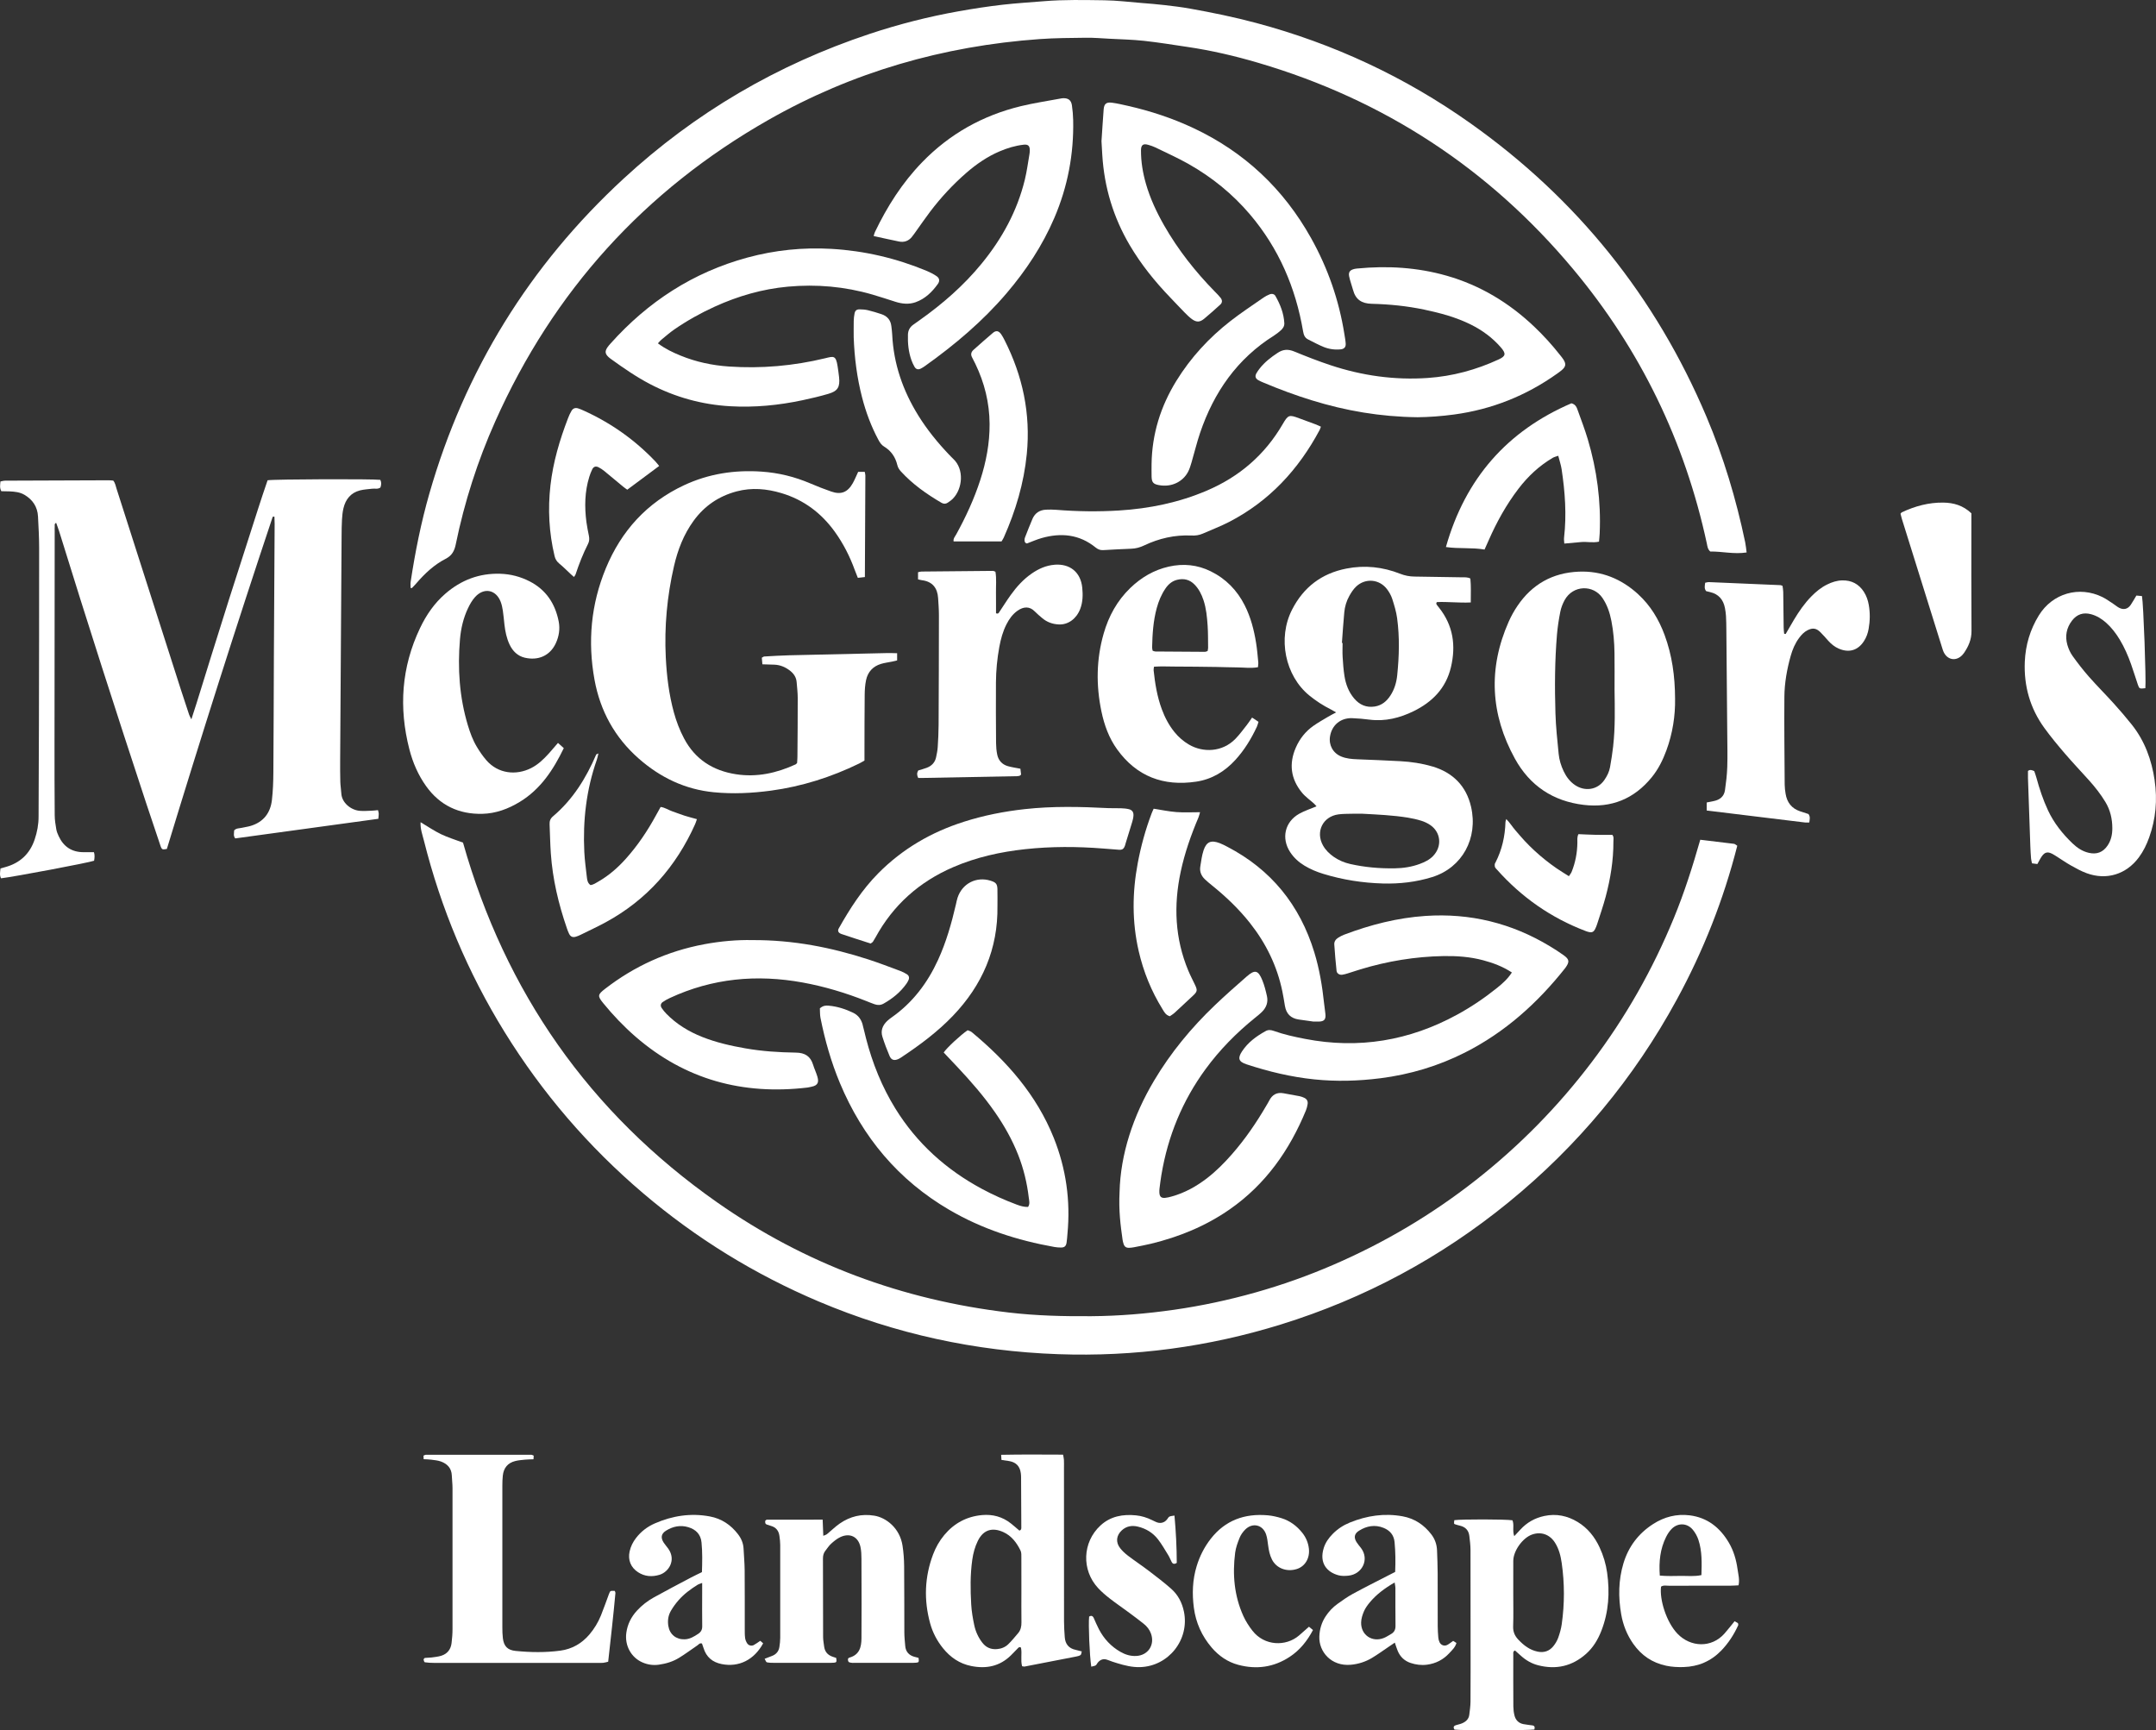 <?xml version="1.0" encoding="UTF-8"?> <svg xmlns="http://www.w3.org/2000/svg" id="Layer_2" viewBox="0 0 1300.88 1044"><rect x="0" y="0" width="1300.88" height="1044" fill="#333333" stroke="none"/><defs><style>.cls-1{fill:#fff;}</style></defs><g id="Layer_1-2"><g><path class="cls-1" d="M268.84,337.2c3.94-2.02,5.35-4.85,6.17-8.82,5.24-25.55,13.18-50.28,23.8-74.1,35.05-78.58,89.99-139.27,164.74-181.87,50.75-28.92,105.55-44.67,163.73-48.83,9.31-.66,18.67-.7,28.01-.81,4.66-.06,9.33,.34,13.99,.59,6.99,.37,14,.52,20.95,1.27,8.76,.95,17.47,2.39,26.19,3.67,14.51,2.13,28.77,5.47,42.82,9.61,75.89,22.33,139.32,63.83,190,124.51,40.5,48.5,67.33,103.81,80.65,165.62,.34,1.59,.45,3.33,2.07,4.73,7.06-.13,14.27,1.75,21.91,.56-.3-2.19-.45-4.17-.85-6.09-5.44-26-13.01-51.35-23.38-75.83-30.69-72.48-78.2-131.51-142.39-177.02-39.4-27.93-82.54-48.05-129.23-60.53-13.19-3.53-26.54-6.27-39.97-8.67-5.07-.91-10.2-1.53-15.32-2.12-4.63-.54-9.28-.91-13.93-1.28-7.47-.6-14.95-1.53-22.43-1.63-12.17-.16-24.34-.45-36.51,.56-8.29,.69-16.6,1.17-24.88,2.12-8.93,1.02-17.79,2.39-26.64,3.97-18.22,3.25-36.1,7.81-53.64,13.64-55.71,18.51-105.3,47.53-148.45,87.34-56.78,52.38-95.87,115.73-117.18,190.01-5.01,17.48-8.57,35.28-11.29,53.25-.19,1.22-.02,2.5-.02,3.72,.52,0,.74,.07,.82-.01,.92-.95,1.85-1.9,2.71-2.9,5.05-5.87,10.7-11.15,17.57-14.68Z"></path><path class="cls-1" d="M1025.9,506.67c-4.56,16-9.59,31.83-15.92,47.21-6.35,15.44-13.61,30.43-21.86,44.94-8.34,14.66-17.62,28.71-27.81,42.15-10.08,13.32-20.98,25.94-32.69,37.85-11.71,11.92-24.15,23.03-37.29,33.34-13.14,10.31-26.89,19.73-41.25,28.26-14.35,8.52-29.19,16.06-44.51,22.69-15.31,6.62-30.99,12.2-47.03,16.72-16.18,4.56-32.59,8.08-49.25,10.46-16.52,2.36-33.08,3.74-49.78,3.86-16.69,.12-33.33-.27-49.92-2.23-64.1-7.56-122.93-29.34-175.78-66.38-77.1-54.04-127.91-126.89-153.44-217.13-4.65-1.75-9.14-3.11-13.31-5.11-4.14-1.99-7.97-4.64-12.29-7.21-.23,4.1,1.13,7.55,1.99,11.01,10.29,41.05,26.46,79.63,48.73,115.64,22.73,36.77,50.57,69.15,83.48,97.16,31.99,27.22,67.36,49,106.04,65.39,46.2,19.56,94.47,30,144.52,31.78,45.81,1.63,90.73-4.39,134.53-17.99,50.42-15.66,96.14-40.2,137.06-73.56,41.89-34.15,75.79-74.97,101.64-122.44,16-29.39,28.21-60.27,36.47-92.78-.84-.52-1.37-1.08-1.95-1.16-6.58-.84-13.17-1.61-20.4-2.47Z"></path></g><g><path class="cls-1" d="M161.46,289.78c-4.03,11.65-7.75,23.56-11.58,35.44-3.88,12.06-7.78,24.11-11.62,36.19-3.78,11.92-7.46,23.87-11.24,35.78-3.81,12-7.33,24.09-11.55,36.83-.71-1.46-1.14-2.14-1.38-2.87-1.69-5.06-3.38-10.12-5-15.2-12.92-40.32-25.82-80.65-38.73-120.97-.55-1.71-.81-3.55-2.03-5.01-.96-.07-1.79-.18-2.61-.18-20.86,.06-41.72,.13-62.58,.23-.94,0-1.89,.31-2.86,.48-.19,2.04-.6,3.84,.53,5.88,1.54,.03,3.19,.04,4.84,.1,3.19,.13,6.36,.43,9.17,2.11,4.92,2.93,7.81,7.23,8.11,13.01,.33,6.33,.69,12.67,.69,19,.02,35.54-.05,71.07-.13,106.61-.04,18.52-.18,37.04-.21,55.56,0,4.73-.86,9.29-2.36,13.74-2.94,8.74-8.92,14.27-17.8,16.69-.93,.25-1.85,.52-2.81,.79-.26,2.18-.66,4.11,.32,5.95,7.83-.9,53-9.43,56.14-10.6,.33-1.74,.47-3.51-.09-5.16-2.24,0-4.21,0-6.18,0-7.08,.02-12.09-3.22-15.06-9.61-.63-1.35-1.24-2.78-1.48-4.23-.47-2.78-.93-5.61-.95-8.42-.12-14.68-.13-29.36-.12-44.04,.02-42.54,.07-85.09,.11-127.63,0-.83-.07-1.68,.02-2.5,.08-.71-.4-1.61,.85-2.3,.63,1.77,1.29,3.42,1.82,5.12,16.94,54.79,34.48,109.38,52.45,163.84,2.92,8.86,5.9,17.71,8.9,26.55,.19,.57,.65,1.33,1.14,1.46,.71,.2,1.56-.09,2.5-.19,20.45-67.1,41.61-133.82,63.8-200.21,.04-.13,.23-.26,.37-.31,.13-.05,.31,.02,.74,.06,.04,1.41,.12,2.86,.12,4.31-.15,27.03-.32,54.05-.46,81.08-.11,23.02-.13,46.05-.31,69.07-.04,5.5-.24,11.03-.87,16.48-.9,7.81-5.08,13.27-12.81,15.61-1.75,.53-3.58,.74-5.36,1.16-1.57,.37-3.36,.16-4.61,1.56-.03,1.64-.63,3.33,.66,4.83,28.74-3.94,57.45-7.87,86.33-11.83,.1-1.18,.25-2.15,.24-3.11,0-.62-.25-1.24-.45-2.11-1.49,.13-2.78,.31-4.07,.35-2.33,.07-4.68,.26-7,.05-5.36-.48-10.77-4.91-11.06-10.5-.12-2.33-.54-4.64-.6-6.97-.12-4.33-.12-8.67-.1-13.01,.28-45.21,.57-90.43,.87-135.64,.02-3.17,.04-6.34,.23-9.51,.14-2.32,.35-4.68,.89-6.93,1.29-5.41,4.42-9.35,9.99-10.77,2.39-.61,4.92-.71,7.39-1.02,1.61-.2,3.34,.43,4.91-.71,.59-1.58,.68-3.14-.04-4.63-4.96-.62-63.69-.42-68.01,.25Z"></path><path class="cls-1" d="M535.69,394.03c-19.85,.43-39.7,.86-59.55,1.35-5,.12-10,.45-14.99,.73-.44,.02-.87,.41-1.49,.73,.11,1.26,.22,2.51,.35,3.98,2.63,.08,4.94,.13,7.24,.22,3.63,.15,6.8,1.53,9.61,3.78,2.17,1.74,3.6,3.93,3.82,6.77,.25,3.16,.65,6.32,.65,9.47,.02,11.84-.09,23.68-.18,35.53,0,1.32-.14,2.64-.21,3.79-.41,.39-.61,.7-.9,.83-11.45,5.26-23.39,7.9-35.99,5.94-13.83-2.15-24.6-8.94-31.29-21.57-2.67-5.03-4.67-10.32-6.18-15.8-2.96-10.83-4.3-21.91-4.86-33.09-.93-18.6,.78-36.98,4.96-55.13,2.27-9.83,5.85-19.12,11.84-27.35,6.53-8.97,15.19-14.85,25.9-17.71,9.15-2.44,18.2-1.63,27.14,1.05,13.44,4.03,24.04,12.01,32.19,23.36,5.09,7.09,9.01,14.79,11.99,22.99,.56,1.53,1.19,3.03,1.86,4.75,1.53-.17,2.77-.31,4.25-.47,.1-20.65,.2-40.98,.29-61.31,0-.63-.21-1.27-.37-2.16h-3.98c-1.1,2.34-2.03,4.67-3.24,6.83-3.12,5.53-7.07,7.09-12.98,5.05-4.25-1.47-8.45-3.11-12.58-4.88-9.44-4.04-19.2-6.45-29.49-7.15-16.31-1.11-31.94,1.28-46.77,8.22-22.35,10.46-37.85,27.51-47.2,50.15-8.96,21.69-11.01,44.21-6.81,67.24,3.44,18.83,12.23,34.81,26.66,47.51,12.99,11.44,27.99,18.65,45.33,20.34,11.5,1.12,23.01,.57,34.45-.97,18.67-2.52,36.38-8.16,53.29-16.39,1.03-.5,2.01-1.13,3.15-1.78,0-1.9,0-3.72,0-5.55,.03-11.34,0-22.68,.13-34.03,.03-2.99,.21-6.03,.83-8.94,1.04-4.93,4.14-8.32,9.01-9.79,2.22-.67,4.56-.93,6.85-1.41,.94-.19,1.88-.45,2.88-.69v-4.34c-2.04-.03-3.84-.13-5.64-.09Z"></path><path class="cls-1" d="M864.2,462.45c-6.27-1.86-12.7-2.81-19.21-3.17-8.66-.48-17.33-.8-26-1.15-3.35-.13-6.68-.39-9.8-1.71-4.94-2.07-7.55-6.89-6.68-12.14,1.11-6.79,6.37-11.19,13.34-10.96,3.5,.12,7,.44,10.47,.89,9.46,1.21,18.31-1.03,26.65-5.12,11.27-5.53,19.49-13.84,22.49-26.53,3.09-13.09,1.36-25.15-7.17-35.89-.31-.39-.64-.77-.93-1.18-.46-.65-1.16-1.26-.38-2.21,6.57-.3,13.21,.56,20.44,.22,0-5.22,.23-9.85-.24-14.43-1.81-.93-3.5-.71-5.14-.74-9.51-.18-19.02-.35-28.53-.45-3.04-.03-5.88-.58-8.74-1.71-10.48-4.12-21.27-5.3-32.41-3.11-14.92,2.93-25.76,11.17-32.7,24.66-8.96,17.39-4.2,40.03,10.34,51.91,4.03,3.29,8.35,6.08,12.99,8.41,.95,.48,1.86,1.04,3.2,1.8-1.93,1.03-3.41,1.76-4.83,2.61-3,1.8-6.07,3.51-8.92,5.52-4.73,3.34-8.24,7.78-10.56,13.08-4.28,9.77-3.08,18.94,3.66,27.16,2.08,2.54,4.9,4.48,7.36,6.71,.55,.5,1,1.09,1.45,1.59-3.66,1.54-7.19,2.67-10.36,4.44-8.75,4.87-11.03,14.79-5.55,23.18,2.23,3.41,5.18,6.08,8.65,8.18,3.59,2.17,7.43,3.76,11.43,4.98,11.72,3.58,23.72,5.45,35.95,5.78,10.06,.27,19.99-.86,29.64-3.86,18.25-5.68,27.83-23.53,23.49-42.42-2.89-12.57-10.98-20.68-23.39-24.36Zm-53.1-92.93c.33-3.5,1.32-6.9,3.05-9.97,1.13-2.01,2.43-4.04,4.08-5.61,5.65-5.36,14.22-4.54,18.82,1.75,1.26,1.72,2.36,3.69,3.01,5.71,1.21,3.79,2.4,7.66,2.93,11.58,1.55,11.44,1.23,22.94,.06,34.4-.44,4.33-1.66,8.51-4.07,12.22-2.26,3.48-5.23,6.02-9.49,6.69-5.08,.79-9.15-1.01-12.41-4.84-3.34-3.93-5.08-8.6-5.87-13.59-.59-3.77-.87-7.6-1.1-11.42-.17-2.82-.03-5.66-.03-8.49-.13,0-.27-.02-.4-.03,.46-6.13,.84-12.28,1.42-18.4Zm53.67,146.9c-2.25,2.35-5.09,3.72-8.08,4.83-4.9,1.82-10.03,2.6-15.19,2.67-9.01,.14-17.97-.62-26.79-2.61-3.6-.82-6.97-2.23-10.01-4.36-2.62-1.84-4.88-4.04-6.45-6.86-4.61-8.26-.07-17.45,9.31-18.72,2.63-.36,5.32-.31,7.98-.38,2.16-.06,4.33-.01,6.49-.01,9.16,.49,18.32,.89,27.38,2.34,2.78,.45,5.56,1.08,8.25,1.92,1.88,.59,3.74,1.47,5.36,2.58,6.44,4.43,7.17,12.92,1.73,18.6Z"></path><path class="cls-1" d="M988.5,358.59c-10.15-9.29-22.07-14.25-35.95-13.67-15.72,.66-28.1,7.58-36.93,20.62-2.05,3.02-3.85,6.26-5.33,9.6-12.45,28.15-11.01,55.79,3.78,82.63,8.96,16.26,22.96,25.64,41.47,27.86,16.7,2,30.48-3.6,41.11-16.68,3.93-4.83,6.67-10.35,8.81-16.17,3.78-10.29,5.41-20.94,5.24-31.25-.05-13.57-1.82-26.22-6.32-38.4-3.46-9.36-8.49-17.75-15.9-24.53Zm-15.12,91.45c-.48,4.3-1.17,8.58-1.92,12.84-.5,2.82-1.78,5.36-3.4,7.72-4.25,6.18-11.89,7.01-17.67,3.13-3.12-2.09-5.32-5.02-6.92-8.39-1.59-3.34-2.66-6.88-3.02-10.53-.79-8.12-1.68-16.26-1.93-24.41-.48-15.83-.4-31.68,.92-47.49,.39-4.64,1.12-9.27,2.02-13.83,.48-2.41,1.42-4.83,2.6-6.99,5.05-9.18,17.33-9.42,22.83-1.3,2.88,4.24,4.43,8.94,5.39,13.87,1.25,6.4,1.77,12.89,1.87,19.39,.11,7.33,.03,14.67,.03,22.01,.15,11.34,.45,22.69-.82,33.98Z"></path><path class="cls-1" d="M1300.07,470.86c-1.83-12.47-6.01-23.89-13.92-33.79-3.43-4.3-7.02-8.47-10.71-12.56-4.92-5.45-10.12-10.64-14.97-16.14-3.52-4-6.8-8.22-9.9-12.55-1.43-1.99-2.5-4.37-3.17-6.73-1.5-5.27-.56-10.26,2.82-14.65,2.96-3.84,6.84-5.12,11.54-3.83,3.45,.95,6.4,2.79,9.05,5.15,3.26,2.91,5.89,6.35,8.15,10.08,2.86,4.73,5.06,9.77,6.89,14.96,1.44,4.09,2.71,8.23,4.1,12.33,.83,2.46,1.07,2.53,4.51,2.1,.52-4.78-1.14-51.02-2.04-55.58-1.02-.1-2.13-.2-3.37-.32-1.17,1.93-2.2,3.83-3.41,5.61-1.75,2.56-4.21,3.19-6.96,1.8-1.18-.59-2.19-1.51-3.31-2.23-2.24-1.44-4.39-3.07-6.76-4.24-14.08-6.95-30.2-2.31-38.42,11.05-5.26,8.55-8.04,17.9-8.47,27.93-.62,14.67,3.19,28.09,11.81,39.99,3.91,5.39,8.18,10.53,12.52,15.59,4.67,5.44,9.63,10.63,14.41,15.97,3.68,4.1,7.08,8.42,9.93,13.16,2.93,4.86,4.13,10.18,4.14,15.76,.01,3.71-.73,7.3-2.87,10.46-2.75,4.05-6.5,5.48-11.25,4.4-3.88-.88-7.05-2.99-9.85-5.67-6.07-5.8-11.24-12.29-14.83-19.96-2.98-6.37-5.17-13-7.01-19.76-.38-1.41-.91-2.79-1.3-3.94-1.4-.59-2.45-1.11-3.78-.09,0,1.37-.04,2.86,0,4.34,.46,13.67,.93,27.33,1.42,41,.09,2.5,.24,5,.44,7.49,.08,.95,.37,1.89,.57,2.91,1.17,.15,2.13,.28,3.24,.42,1.1-1.93,1.81-3.46,2.78-4.8,1.72-2.38,3.44-2.74,6.06-1.42,1.04,.52,2.02,1.17,3.01,1.79,2.82,1.78,5.56,3.71,8.46,5.33,3.05,1.71,6.14,3.42,9.4,4.62,12.02,4.42,23.94,.72,31.54-9.56,2.7-3.65,4.66-7.7,6.19-11.95,4.02-11.21,5.04-22.66,3.31-34.47Z"></path><path class="cls-1" d="M331.12,454.65c-3.14,3.48-6.49,6.71-10.75,8.84-8.96,4.48-19.8,3.41-26.91-4.78-2.17-2.5-4.07-5.29-5.77-8.13-2.41-4.01-4.01-8.41-5.37-12.89-5.13-17-6.28-34.39-4.78-51.97,.56-6.49,2.04-12.86,4.87-18.79,1.14-2.38,2.49-4.77,4.25-6.71,5.34-5.89,12.59-4.49,15.43,2.86,.65,1.69,1.03,3.52,1.31,5.32,.43,2.8,.64,5.63,.97,8.45,.48,4.16,1.3,8.24,3.1,12.05,1.88,3.98,4.88,6.92,9.15,7.93,8.03,1.9,15.22-1.12,18.73-8.68,1.94-4.18,2.64-8.68,1.75-13.19-2.11-10.72-7.6-19.09-17.54-24.19-5.58-2.86-11.52-4.39-17.77-4.58-12.58-.39-23.55,3.79-33.03,11.99-6.68,5.77-11.56,12.89-15.32,20.79-11.23,23.57-12.9,48-6.44,73.13,2.05,7.98,5.28,15.47,10.07,22.19,8.28,11.62,19.8,17.08,33.93,16.75,8.15-.19,15.67-2.97,22.62-7.21,12.62-7.69,20.26-19.39,26.56-32.43-1.17-1.05-2.14-1.92-3.51-3.14-2.08,2.4-3.78,4.44-5.55,6.41Z"></path><path class="cls-1" d="M1124.62,357.08c-3.07-4.72-7.44-7.02-13.07-6.89-3.24,.07-6.23,1.07-9.1,2.48-3.64,1.79-6.72,4.32-9.54,7.2-4.12,4.2-7.43,9-10.44,14.02-1.71,2.86-3.36,5.75-5.03,8.63-.31-.04-.61-.08-.92-.12-.11-1.26-.29-2.51-.3-3.77-.1-7.17-.15-14.35-.26-21.52-.02-1.27-.29-2.53-.43-3.63-.68-.23-.98-.41-1.29-.42-14.34-.63-28.68-1.24-43.02-1.83-.78-.03-1.58,.25-2.35,.38-.24,1.84-.69,3.5,.59,5.07,.74,.18,1.54,.39,2.35,.57,5.14,1.18,8,4.53,8.98,9.59,.31,1.63,.55,3.29,.64,4.95,.15,2.66,.19,5.34,.21,8,.19,21.02,.38,42.04,.55,63.07,.05,6.67,.22,13.35,0,20.02-.15,4.65-.72,9.3-1.38,13.91-.53,3.73-3.05,5.78-6.67,6.53-1.44,.3-2.89,.58-4.36,.88v4.84c19.9,2.43,39.57,4.83,59.25,7.22,.79,.1,1.6,.01,2.64,.01,.27-1.87,.73-3.43-.47-5.1-1.62-.53-3.36-1.08-5.09-1.66-5.1-1.72-7.88-5.38-8.72-10.58-.29-1.81-.54-3.65-.55-5.47-.11-17.68-.33-35.37-.18-53.05,.07-8.35,1.54-16.59,3.81-24.66,1.09-3.88,2.64-7.56,5.06-10.81,1.4-1.88,2.97-3.62,5.12-4.69,3.07-1.53,5.23-1.26,7.72,1.18,1.67,1.63,3.17,3.43,4.74,5.16,1.81,1.99,3.84,3.69,6.35,4.77,6.18,2.68,11.58,1.09,15.21-4.52,1.48-2.28,2.37-4.79,2.83-7.43,.85-4.8,.93-9.63,.08-14.44-.5-2.82-1.41-5.49-2.98-7.91Z"></path><path class="cls-1" d="M752.43,437.28c-2.28,2.87-4.44,5.86-6.98,8.48-7.95,8.19-19.66,8.43-28.08,3.48-3.35-1.97-6.22-4.46-8.67-7.47-3.4-4.19-5.87-8.89-7.72-13.93-2.79-7.57-4.07-15.45-4.91-23.43-.06-.61,.12-1.24,.23-2.15,4.32-.32,8.47-.07,12.6-.08,4.17-.01,8.34,.04,12.51,.08,4.17,.04,8.34,.08,12.51,.16,4.17,.07,8.34,.25,12.51,.27,4.13,.02,8.27,.63,12.59-.11,.08-1.12,.29-2.1,.19-3.04-.37-3.82-.68-7.64-1.28-11.43-1.26-7.93-3.25-15.66-6.9-22.89-4.59-9.07-11.33-15.99-20.49-20.51-8.1-3.99-16.55-4.81-25.32-2.84-9.04,2.04-16.7,6.59-23.3,12.97-7.86,7.61-12.96,16.9-15.96,27.34-4.48,15.53-4.68,31.24-1.39,47.02,1.72,8.24,4.54,16.09,9.49,22.95,11.8,16.37,27.99,22.41,47.69,19.47,9.42-1.41,17.19-6.07,23.6-13.07,5.46-5.96,9.62-12.77,13.02-20.06,.4-.87,.61-1.82,.98-2.97-1.33-.88-2.51-1.66-3.87-2.57-1.15,1.63-2.03,3.03-3.06,4.32Zm-57.27-46.54c.17-8.01,.66-16,2.77-23.78,1.14-4.21,2.79-8.21,5.25-11.83,1.73-2.55,3.93-4.51,7.03-5.28,4.06-1.01,7.62-.15,10.55,2.85,2.62,2.68,4.25,5.93,5.42,9.47,1.64,4.96,2.11,10.12,2.47,15.27,.31,4.49,.23,9,.29,13.5,0,.63-.19,1.26-.3,1.88-.64,.2-1.1,.47-1.56,.47-10.01-.04-20.02-.11-30.03-.2-.46,0-.92-.27-1.57-.47-.11-.62-.33-1.26-.32-1.88Z"></path><path class="cls-1" d="M636.24,340.76c-5.16,.41-9.65,2.47-13.82,5.36-5,3.47-9.01,7.93-12.54,12.83-2.43,3.38-4.64,6.93-6.96,10.39-.35,.52-.65,1.22-1.95,.67-.04-3.92,.06-8.04-.02-12.15-.09-4.3,.41-8.62-.33-12.9-.62-.21-1.08-.51-1.54-.51-14.35,.11-28.7,.24-43.06,.4-.64,0-1.27,.24-2.1,.4v4.32c1.08,.24,1.71,.43,2.36,.51,6.37,.8,9.36,4.73,9.75,10.76,.23,3.49,.49,6.99,.49,10.49-.02,22.02-.07,44.05-.19,66.07-.02,4.5-.26,9.01-.54,13.5-.13,1.98-.56,3.95-.96,5.91-.65,3.22-2.67,5.32-5.68,6.45-1.69,.64-3.45,1.1-5.11,1.61-.9,1.52-.84,2.88-.02,4.51,1.09,0,2.07,.02,3.05,0,18.69-.35,37.38-.7,56.07-1.06,.66-.01,1.33-.07,1.98-.21,.28-.06,.5-.37,.98-.76-.13-1.1-.28-2.35-.42-3.53-2.76-.56-5.24-.88-7.61-1.57-3.49-1.01-5.67-3.5-6.39-7.02-.46-2.27-.66-4.63-.68-6.95-.09-12.18-.15-24.36-.07-36.54,.05-7.18,.73-14.33,2.03-21.4,.88-4.76,2.14-9.43,4.38-13.78,1.62-3.16,3.67-6.01,6.59-8.07,3.68-2.6,7.34-2.75,10.4,.4,1.39,1.43,2.95,2.71,4.47,4.01,2.9,2.49,6.33,3.7,10.09,3.86,5.61,.25,10.62-3.43,12.88-9.35,1.59-4.16,1.67-8.49,1.23-12.84-.94-9.32-7.4-14.59-16.77-13.84Z"></path><path class="cls-1" d="M1189.49,314.25v-4.54c-5.06-4.81-10.79-6.37-16.91-6.46-8.8-.13-17.12,2.13-25.06,5.86-.27,.13-.44,.47-.8,.87,.26,1,.52,2.12,.86,3.22,8.08,25.89,16.18,51.78,24.27,77.67,.25,.79,.48,1.6,.82,2.36,2.26,5.03,7.55,5.97,11.31,2.03,.34-.36,.68-.74,.96-1.15,2.79-4.03,4.66-8.24,4.62-13.4-.16-22.15-.07-44.3-.07-66.45Z"></path></g><g><path class="cls-1" d="M832.93,650.58c17.87-2.28,34.87-7.36,50.94-15.48,24.12-12.18,43.71-29.79,60.4-50.81,.1-.13,.2-.26,.3-.4,2.52-3.54,2.4-5-1.02-7.48-2.7-1.96-5.52-3.75-8.37-5.47-23.1-13.97-48.16-20.1-75.08-18.3-16.92,1.14-33.21,5.31-49.04,11.3-1.24,.47-2.43,1.1-3.56,1.8-1.5,.93-2.55,2.32-2.42,4.12,.36,5.31,.79,10.62,1.37,15.91,.17,1.59,1.74,2.55,3.34,2.36,1.15-.14,2.28-.48,3.39-.82,2.55-.78,5.07-1.65,7.62-2.43,16.37-4.96,33.1-7.73,50.22-8.02,8.03-.13,16.01,.43,23.81,2.51,5.97,1.6,11.74,3.69,17.4,7.39-2.51,3.89-5.63,6.64-8.87,9.25-7.55,6.07-15.56,11.5-24.07,16.15-28.88,15.79-59.47,20.94-91.89,14.66-6.39-1.24-12.73-2.62-18.87-4.82-1.64-.59-3.26-.77-4.83,.1-5.61,3.1-10.71,6.81-14.29,12.25-2.74,4.16-2.08,6.25,2.66,7.81,13.33,4.39,26.94,7.66,40.92,9.1,13.33,1.38,26.64,1.01,39.94-.69Z"></path><path class="cls-1" d="M681.68,147.97c6.82,11.57,15.18,21.93,24.47,31.58,2.89,3,5.72,6.07,8.65,9.04,1.4,1.42,2.83,2.85,4.45,4.01,2.69,1.92,4.68,1.88,7.29-.26,3.35-2.75,6.56-5.66,9.77-8.58,1.24-1.12,1.3-2.62,.18-4.04-1.03-1.3-2.22-2.49-3.39-3.68-11.85-12.09-22.27-25.28-30.68-40-4.56-7.99-8.44-16.28-10.99-25.15-1.9-6.61-3.02-13.34-2.98-20.22,.02-3.3,1.36-4.18,4.45-3.26,1.43,.43,2.88,.88,4.22,1.54,6.74,3.29,13.61,6.36,20.12,10.05,14.05,7.96,26.46,18.02,36.94,30.35,17.41,20.48,27.6,44.27,32.08,70.61,.36,2.14,1.03,3.85,3,4.84,3.12,1.56,6.2,3.25,9.43,4.56,3.27,1.32,6.77,1.8,10.32,1.42,1.98-.21,3.07-1.35,2.96-3.31-.11-1.99-.5-3.96-.81-5.93-3.25-20.46-9.95-39.72-20.06-57.82-16.63-29.78-40.28-52.04-71.19-66.52-12.58-5.89-25.7-10.22-39.24-13.3-3.25-.74-6.51-1.51-9.8-1.94-3.36-.44-4.69,.73-4.95,4.04-.49,6.32-.87,12.65-1.31,19.19,.15,2.62,.31,5.45,.48,8.28,1.18,19.49,6.66,37.67,16.59,54.51Z"></path><path class="cls-1" d="M520.53,618.33c-.87-3.19-2.63-5.75-5.7-7.23-4.69-2.26-9.58-3.85-14.8-4.31-1.69-.15-3.35-.13-5.34,1.61,.11,1.88,0,3.89,.38,5.81,2.67,13.43,6.41,26.56,11.69,39.22,13.67,32.75,35.32,58.63,66.1,76.61,19.67,11.49,40.98,18.37,63.31,22.34,1.31,.23,2.65,.34,3.98,.34,2.07,0,3.04-.78,3.39-2.9,.3-1.8,.37-3.65,.54-5.47,1.89-19.95-.84-39.27-8.29-57.85-10.4-25.94-28.27-46.14-49.46-63.74-.71-.59-1.74-.82-2.48-1.15-4.26,2.88-12.62,10.65-14.45,13.44,2.71,2.87,5.47,5.75,8.2,8.67,8.11,8.64,15.9,17.55,22.68,27.3,5.64,8.1,10.46,16.64,14.08,25.85,3.25,8.27,5.32,16.84,6.36,25.64,.22,1.87,.88,3.91-.43,5.72-2.53,.07-4.73-.63-6.93-1.45-7.19-2.69-14.18-5.83-20.94-9.47-21.59-11.62-39.24-27.5-52.18-48.44-8.13-13.16-13.82-27.33-17.69-42.27-.71-2.74-1.3-5.51-2.05-8.25Z"></path><path class="cls-1" d="M368.66,216.63c7.58,5.47,15.26,10.79,23.56,15.12,15.14,7.9,31.23,12.37,48.31,13.36,14.77,.85,29.33-.57,43.75-3.64,5.21-1.11,10.42-2.34,15.53-3.84,5.7-1.67,7.11-4.09,6.47-10.07-.23-2.15-.55-4.3-.87-6.45-1.04-6.89-2.46-6.18-7.55-4.95-19.11,4.62-38.47,6.32-58.09,4.98-10.06-.69-19.8-2.76-29.14-6.59-4.62-1.89-9.15-4.01-13.66-7.38,.93-1,1.42-1.66,2.04-2.16,2.58-2.11,5.09-4.32,7.83-6.22,7.7-5.32,15.86-9.87,24.37-13.75,14.07-6.41,28.77-10.66,44.18-12.08,17.27-1.59,34.33-.08,51.02,4.77,4.64,1.35,9.23,2.87,13.83,4.34,4.08,1.3,8.24,1.71,12.29,.25,5.69-2.05,9.87-6.13,13.32-10.95,1.33-1.85,1.04-3.55-.79-4.79-1.78-1.2-3.73-2.22-5.71-3.05-18.48-7.71-37.73-12.22-57.71-13.37-17.11-.98-34,.73-50.56,5.22-32.84,8.9-60.13,26.67-82.71,51.92-.67,.74-1.33,1.51-1.89,2.33-1.56,2.3-1.38,3.85,.61,5.73,.48,.46,1.01,.87,1.55,1.26Z"></path><path class="cls-1" d="M550.12,143.04c.97-1.14,1.8-2.4,2.68-3.61,2.82-3.93,5.55-7.93,8.47-11.78,6.48-8.53,13.73-16.35,21.82-23.38,6.08-5.28,12.65-9.81,20.1-12.97,4.63-1.97,9.4-3.42,14.41-3.99,2.71-.31,3.75,.66,3.75,3.3,0,.83-.07,1.67-.21,2.49-.89,5.09-1.54,10.23-2.76,15.24-4.61,18.99-13.78,35.68-26.1,50.73-10.75,13.14-23.42,24.18-37.23,33.99-1.36,.97-2.73,1.91-4.08,2.9-2.01,1.47-3.06,3.4-3.14,5.95-.16,5.22,.33,10.34,2.07,15.28,.5,1.41,1.12,2.79,1.87,4.08,.94,1.6,2.22,1.92,3.83,1.12,.89-.44,1.74-.99,2.55-1.57,18-12.83,34.8-27,49.18-43.87,11.76-13.79,21.67-28.76,28.83-45.47,8.07-18.84,11.8-38.51,11.37-58.97-.06-2.99-.33-6-.76-8.97-.45-3.06-2.13-4.33-5.16-4.29-.66,0-1.33,.14-1.98,.26-7.86,1.48-15.8,2.64-23.56,4.52-23.09,5.58-43.09,16.75-59.67,33.86-11.97,12.35-21.07,26.65-28.48,42.09-.35,.72-.49,1.54-.77,2.44,5.24,1.14,10.27,2.29,15.32,3.31,3.01,.6,5.64-.28,7.64-2.65Z"></path><path class="cls-1" d="M487.18,656.2c.82-.1,1.63-.34,2.45-.5,4.26-.8,4.44-3.15,3.53-6.19-.71-2.39-1.82-4.66-2.55-7.05-1.59-5.18-4.89-7.27-10.42-7.35-10.17-.14-20.34-.8-30.39-2.56-8.89-1.55-17.65-3.54-26.06-6.88-8.16-3.23-15.53-7.71-21.69-14.02-1.04-1.07-2-2.24-2.82-3.48-.85-1.28-.64-2.66,.6-3.54,1.35-.95,2.82-1.76,4.32-2.46,25.69-11.94,52.48-14.41,80.16-9.36,13.17,2.4,25.92,6.24,38.35,11.17,1.71,.68,3.4,1.39,5.14,1.98,1.8,.6,3.57,.58,5.31-.4,5.45-3.07,10.22-6.91,13.84-12.06,.48-.68,.89-1.42,1.23-2.17,.61-1.39,.32-2.66-.99-3.5-1.26-.8-2.61-1.48-4.01-2-6.41-2.37-12.79-4.85-19.28-6.95-22.34-7.22-45.16-11.78-70.05-11.66-8.92-.2-19.05,.64-29.08,2.53-22.03,4.15-41.91,13.13-59.65,26.85-4.54,3.51-4.7,4.32-1.08,8.75,5.92,7.25,12.37,14.01,19.44,20.15,29.91,25.94,64.74,35.31,103.71,30.69Z"></path><path class="cls-1" d="M816.38,174.88c1.53,5.83,5.16,8.27,11.28,8.42,10.67,.26,21.3,1.32,31.78,3.53,9.65,2.04,19.13,4.58,28.01,8.99,6.95,3.45,13.1,7.97,18.19,13.86,3.15,3.65,2.92,5.21-1.33,7.17-13.59,6.29-27.86,10.17-42.82,11.2-20.05,1.38-39.62-1.37-58.65-7.69-7.43-2.46-14.73-5.33-21.97-8.3-3.6-1.48-6.65-1.34-9.9,.8-4.08,2.68-7.88,5.61-10.9,9.47-.72,.92-1.4,1.87-1.97,2.88-1,1.78-.63,3.14,1.16,4.19,1,.59,2.1,1.02,3.17,1.48,9.53,4.01,19.21,7.61,29.1,10.66,20.35,6.29,41.14,9.93,63.78,10.2,6.54-.05,14.35-.59,22.14-1.65,22.76-3.09,43.43-11.36,62.12-24.67,.95-.68,1.91-1.35,2.79-2.11,2.47-2.14,2.69-3.75,.9-6.51-.54-.84-1.19-1.61-1.81-2.39-4.85-6.18-10.11-11.99-15.81-17.39-15.14-14.36-32.54-24.88-52.67-30.64-17.7-5.06-35.76-6.14-54.04-4.37-.66,.06-1.33,.15-1.97,.32-2.43,.65-3.42,1.88-2.92,4.4,.55,2.76,1.61,5.42,2.33,8.15Z"></path><path class="cls-1" d="M700.8,708.7c3.9-23.25,12.63-44.5,26.56-63.56,8.52-11.65,18.56-21.85,29.77-30.92,1.56-1.26,3.15-2.49,4.54-3.92,2.47-2.55,3.55-5.7,2.79-9.19-.71-3.24-1.53-6.51-2.77-9.58-2.5-6.18-4.5-6.67-9.42-2.38-6.53,5.71-13.04,11.45-19.31,17.44-14.18,13.54-26.59,28.56-36.63,45.45-12.76,21.47-20.25,44.54-20.81,67.11-.58,11.41,.58,20.18,1.82,28.93,.12,.82,.34,1.64,.59,2.43,.54,1.7,1.52,2.42,3.33,2.38,1-.02,2-.15,2.98-.34,3.43-.68,6.88-1.3,10.28-2.13,17-4.13,32.96-10.65,47.39-20.68,21.67-15.07,36.15-35.68,46.07-59.78,.5-1.22,.81-2.54,1.01-3.84,.25-1.64-.42-2.96-1.96-3.69-.9-.42-1.84-.81-2.81-1-3.27-.65-6.55-1.21-9.83-1.8-4-.72-6.78,.9-8.58,4.45-.53,1.04-1.15,2.03-1.74,3.04-6.07,10.39-12.84,20.3-20.79,29.36-4.52,5.15-9.33,10.01-14.75,14.22-6.52,5.06-13.61,9.03-21.6,11.24-1.28,.35-2.58,.69-3.9,.81-2.37,.22-3.35-.71-3.49-3.13-.05-.83-.02-1.67,.08-2.49,.36-2.81,.7-5.63,1.17-8.42Z"></path><path class="cls-1" d="M965.16,933.64c-2.96-6.33-7.16-11.65-13.2-15.31-6.23-3.77-12.91-5.18-20.15-3.64-5.75,1.22-10.56,3.96-14.51,8.28-1.08,1.18-2.18,2.34-3.64,3.91-1.26-3.5,.12-6.78-1.08-9.59-4.22-.66-30.74-.69-35.07-.07-.3,2.1-.27,2.26,.51,2.5,.95,.3,1.91,.6,2.89,.82,3.31,.77,5.24,2.83,5.65,6.18,.34,2.8,.7,5.63,.71,8.45,.06,18.18,.04,36.36,.04,54.53,0,12.34,.04,24.68-.04,37.02-.02,2.65-.42,5.3-.74,7.94-.32,2.59-2.04,4.14-4.29,5.11-1.22,.52-2.55,.76-3.82,1.17-1.52,.49-1.59,1.45-.82,2.65,4.38,.56,43.7,.54,48.2-.05,.38-1.41,.19-2.28-1.15-2.48-1.81-.27-3.64-.44-5.43-.78-2.92-.56-4.73-2.44-5.43-5.25-.44-1.76-.65-3.62-.67-5.43-.07-10.51-.05-21.01-.04-31.52,0-.76-.24-1.71,1.04-2.23,1.14,1.02,2.36,2.1,3.57,3.19,3.02,2.74,6.47,4.73,10.41,5.74,10.81,2.76,20.49,.57,28.87-6.86,4.34-3.85,7.22-8.7,9.3-14.05,4.39-11.32,5.11-23.03,3.44-34.94-.74-5.31-2.28-10.42-4.55-15.28Zm-22.84,46.32c-.39,2.78-1.18,5.55-2.13,8.2-.67,1.84-1.73,3.63-2.98,5.15-2.41,2.94-5.61,4.01-9.4,3.24-4.8-.98-8.41-3.78-11.69-7.25-2.18-2.31-3.24-4.78-3.12-8.06,.23-6.49,.07-13,.07-19.5,0-6.67-.04-13.34,.01-20.01,.05-6.05,5.66-13.83,11.31-15.83,5.45-1.93,10.7-.09,13.87,4.92,2.37,3.74,3.43,7.97,4.04,12.26,1.76,12.28,1.76,24.6,.02,36.88Z"></path><path class="cls-1" d="M642.45,987.81c-.23-3.15-.44-6.32-.44-9.48-.03-31-.02-62-.03-93.01,0-1.5,.05-3-.03-4.5-.05-.94-.3-1.88-.52-3.13-12.52-.04-24.8-.16-37.37,.1,.09,1.23,.15,2.12,.21,3.09,1.75,.26,3.24,.44,4.7,.7,4.13,.72,6.42,3.13,6.97,7.32,.11,.82,.16,1.66,.16,2.49,.06,10,.12,20,.14,30,0,.77,.13,1.7-1.16,2.13-1.66-1.4-3.38-2.94-5.18-4.36-5.09-4.03-10.98-5.58-17.34-5.01-9.23,.83-16.86,4.9-22.8,12.04-2.91,3.49-5.13,7.4-6.73,11.63-5.18,13.7-5.66,27.64-1.79,41.71,1.52,5.51,4.16,10.53,7.77,14.99,4.44,5.49,9.97,9.29,16.98,10.7,9.07,1.83,17.23,.23,24.01-6.46,1.3-1.29,2.55-2.64,3.85-3.93,.54-.54,1-1.39,2.18-.73,.76,3.62-.35,7.5,.68,11.25,.63,.08,1.13,.27,1.58,.18,10.3-1.98,20.61-3.97,30.9-6,.97-.19,2.03-.41,2.81-.95,.46-.32,.45-1.32,.71-2.17-1.44-.37-2.55-.69-3.67-.93-4.18-.87-6.29-3.54-6.59-7.68Zm-28.18-2.37c-1.95,2.26-3.81,4.62-5.96,6.68-1.82,1.75-4.16,2.7-6.76,2.9-3.61,.28-6.52-.92-8.76-3.78-2.51-3.21-4.16-6.87-4.98-10.8-.85-4.06-1.57-8.2-1.8-12.34-.51-8.98-.63-17.98,.63-26.94,.56-4,1.6-7.84,3.37-11.45,3.4-6.92,8.94-8.22,15.41-5.28,4.95,2.25,8.03,6.41,10.34,11.11,.62,1.25,.5,2.93,.51,4.41,.05,6.5,.02,13,.02,19.49,0,6.5-.06,13,.03,19.49,.03,2.44-.44,4.64-2.04,6.5Z"></path><path class="cls-1" d="M551.98,999.73c-3.45-.9-5.5-3.03-5.79-6.65-.22-2.65-.51-5.31-.53-7.97-.07-13.34,.02-26.68-.12-40.03-.04-4.16-.34-8.34-.97-12.45-1.63-10.7-9.96-16.96-17-18.12-7.7-1.26-14.6,.4-20.88,4.74-2.73,1.88-5.1,4.28-7.69,6.38-.55,.45-1.33,.62-2.24,1.03-.14-3.39-.25-6.35-.39-9.75-11.68,0-22.68,0-33.68,.02-.26,0-.52,.32-.92,.57-.07,.9-.31,1.91,.96,2.38,.78,.29,1.57,.55,2.38,.77,3.1,.85,4.76,2.96,5.18,6.05,.25,1.81,.48,3.65,.48,5.47,.03,18.68,.03,37.36,0,56.04,0,1.82-.22,3.66-.49,5.47-.4,2.7-1.97,4.53-4.53,5.49-1.35,.51-2.69,1.04-4.38,1.69,.56,.93,.84,2.01,1.33,2.12,1.44,.32,2.97,.33,4.47,.33,10.84,.02,21.69,.01,32.53,0,1.17,0,2.34,0,3.5-.09,1.56-.12,1.73-.52,1.35-2.88-.74-.25-1.52-.5-2.3-.77-2.96-1.05-4.64-3.12-5-6.25-.21-1.82-.59-3.64-.6-5.46-.06-15.84-.04-31.69-.09-47.53,0-1.75,.38-3.29,1.46-4.65,1.14-1.43,2.13-3.04,3.47-4.25,1.72-1.54,3.57-3.08,5.64-4.03,5.8-2.66,10.81-.1,12.09,6.11,.47,2.26,.55,4.63,.57,6.96,.07,9.17,.07,18.34,.07,27.52,0,6.84-.03,13.68-.06,20.51-.03,5.36-1.23,9.96-7.25,11.66-1.17,.33-1.09,1.49-.53,2.6,1.47,.81,3.17,.55,4.81,.56,10.84,.02,21.69,.01,32.53,0,1.17,0,2.34,0,3.5-.1,1.56-.13,1.74-.52,1.38-2.9-.71-.19-1.5-.41-2.28-.61Z"></path><path class="cls-1" d="M367.48,961.63c-1.63,4.37-3.15,8.78-4.9,13.11-1.7,4.19-4.03,8.04-6.98,11.5-4.64,5.42-10.48,8.76-17.54,9.71-8.97,1.2-17.98,1.06-26.96,.16-4.86-.49-7.1-2.82-7.68-7.68-.26-2.15-.31-4.33-.31-6.49-.02-28.52-.02-57.04,0-85.56,0-2,.06-4.01,.27-6,.48-4.64,2.96-7.73,7.55-8.85,1.92-.47,3.93-.63,5.91-.83,1.63-.16,3.27-.15,5.06-.23,.05-.91,.09-1.53,.13-2.18-.56-.21-1.02-.53-1.48-.53-21.19-.02-42.37-.02-63.56,0-.46,0-.92,.31-1.47,.52,.03,.66,.07,1.28,.11,2.15,1.63,.09,3.11,.09,4.56,.29,1.97,.27,4.02,.43,5.86,1.1,3.89,1.42,6.42,4.08,6.57,8.51,.08,2.5,.42,4.99,.42,7.49,.03,28.35,.04,56.71,0,85.06,0,2.83-.23,5.67-.57,8.48-.46,3.81-2.54,6.52-6.24,7.67-1.88,.58-3.9,.78-5.86,1.04-1.32,.18-2.67,.09-3.98,.27-.33,.05-.83,.73-.8,1.07,.06,.56,.44,1.51,.78,1.56,1.81,.25,3.64,.36,5.47,.36,32.87,.02,65.74,.01,98.6,.01,1.17,0,2.34,.06,3.5-.05,.94-.09,1.87-.4,3.02-.66,1.53-13.92,3.13-27.64,4.37-41.39,.04-.44-.25-.91-.38-1.34-2.74-.12-2.75-.12-3.45,1.73Z"></path><path class="cls-1" d="M675.07,512.71c2.08,.16,2.96-.44,3.72-2.51,.17-.47,.26-.97,.41-1.44,1.33-4.3,2.69-8.58,3.97-12.89,.38-1.26,.68-2.59,.74-3.9,.09-1.94-.78-3.21-2.69-3.71-1.58-.41-3.27-.52-4.92-.59-2.49-.1-5,.06-7.49-.07-16.84-.87-33.66-1.26-50.48,.6-12.47,1.38-24.71,3.79-36.65,7.59-19.72,6.26-37.14,16.36-51.77,31.14-9.72,9.82-17.09,21.29-23.82,33.24-.83,1.48-.3,2.72,1.69,3.4,5.82,1.98,11.69,3.82,17.54,5.72,.83-.61,1.18-.76,1.35-1.02,.55-.83,1.07-1.68,1.54-2.56,10.68-19.63,26.45-33.65,46.92-42.49,13.91-6.01,28.52-9.24,43.5-10.86,15.63-1.69,31.3-1.63,46.97-.39,3.16,.25,6.31,.5,9.47,.74Z"></path><path class="cls-1" d="M454.85,992.56c-1.4,.73-3.14,.32-4.01-1-.62-.94-1.1-2.08-1.25-3.19-.25-1.81-.22-3.66-.22-5.49-.02-11.84,.04-23.68-.06-35.52-.04-4.33-.45-8.65-.66-12.98-.16-3.29-1.41-6.17-3.38-8.72-4.33-5.63-9.92-9.37-16.96-10.69-11.51-2.15-22.58-.44-33.22,4.21-4.49,1.96-8.32,4.89-11.34,8.82-1.86,2.42-3.2,5.09-3.85,8.06-1.14,5.19,.68,9.69,5.09,12.57,4.05,2.64,8.46,2.91,12.96,1.55,5.46-1.66,10.23-8.81,5.24-15.8-.87-1.22-1.89-2.34-2.72-3.59-1.94-2.96-1.56-5.4,1.42-7.25,4.12-2.56,8.63-3.52,13.4-2.09,4.55,1.37,7.51,4.27,7.99,9.18,.59,5.96,.46,11.93,.25,17.94-2.35,1.16-4.47,2.14-6.52,3.22-7.51,3.98-15.05,7.9-22.48,12.03-3.79,2.11-7.24,4.76-10.2,7.99-3.48,3.79-5.7,8.19-6.41,13.3-1.08,7.73,2.87,14.99,9.8,17.97,3.12,1.34,6.4,1.82,9.79,1.35,4.34-.6,8.51-1.86,12.23-4.15,3.83-2.35,7.44-5.05,11.15-7.58,.75-.51,1.32-1.53,2.67-1.03,.29,.84,.65,1.76,.94,2.71,1.69,5.47,5.39,8.57,10.98,9.68,10.29,2.04,19.56-2.51,24.99-12.54-.55-.47-1.14-.98-1.75-1.5-1.4,.93-2.57,1.85-3.87,2.53Zm-33.54-6.78c-2.51,1.66-5.03,3.23-8.19,3.33-5.12,.17-9-2.92-9.85-7.97-.54-3.22-.12-6.37,1.51-9.18,1.32-2.28,2.9-4.46,4.65-6.45,3.31-3.78,7.35-6.74,11.6-9.38,.53-.33,1.18-.47,2.64-1.03,0,2.53,0,4.34,0,6.15,0,6.65-.07,13.31,.03,19.96,.03,2.07-.73,3.47-2.39,4.57Z"></path><path class="cls-1" d="M876.78,990.07c-1.31,.92-2.34,1.8-3.5,2.41-1.75,.92-3.78,.23-4.67-1.57-.43-.87-.69-1.89-.77-2.86-.2-2.32-.35-4.66-.35-6.99-.04-10.67,.02-21.34-.04-32.02-.02-4.5-.21-9-.37-13.5-.13-3.6-1.25-6.89-3.45-9.75-4.43-5.78-10.14-9.59-17.37-10.9-10.99-1.99-21.57-.4-31.83,3.78-3.9,1.59-7.38,3.86-10.34,6.88-2.36,2.41-4.31,5.12-5.34,8.36-2.96,9.33,2.07,14.78,8.88,16.57,1.88,.49,3.99,.44,5.96,.23,8.34-.85,12.81-9.83,7.61-16.68-.91-1.2-1.92-2.32-2.71-3.59-1.73-2.78-1.32-5.08,1.5-6.85,4.61-2.91,9.62-3.82,14.8-1.73,3.79,1.53,6.24,4.23,6.66,8.59,.55,5.82,.63,11.63,.36,18-1.69,.86-3.16,1.6-4.63,2.36-6.96,3.59-13.97,7.09-20.85,10.83-3.21,1.75-6.22,3.89-9.2,6.02-2.87,2.05-5.29,4.58-7.24,7.54-2.44,3.71-3.66,7.74-3.83,12.22-.35,9.16,7.16,18.1,19.02,17.04,4.53-.41,8.85-1.79,12.75-4.13,3.57-2.14,6.93-4.61,10.38-6.93,1.07-.72,2.13-1.44,3.39-2.29,.66,1.91,1.12,3.48,1.75,4.99,1.49,3.58,4.12,6.06,7.79,7.28,3.19,1.06,6.49,1.48,9.87,1.04,5.34-.7,9.84-3.03,13.48-6.98,1.65-1.79,3.54-3.46,4.29-6.13-.8-.5-1.46-.92-2.01-1.26Zm-37.45-4.15c-1.44,.82-2.84,1.78-4.37,2.39-7.04,2.81-13.88-1.81-13.69-9.4,.06-2.25,.8-4.59,1.7-6.69,.84-1.95,2.16-3.75,3.53-5.4,3.98-4.77,8.87-8.45,14.99-12,.24,1.64,.46,2.42,.46,3.19,.03,7.66-.05,15.32,.06,22.98,.03,2.27-.76,3.85-2.68,4.94Z"></path><path class="cls-1" d="M631.19,307.52c-3.85,.17-6.69,2.01-8.22,5.55-1.58,3.67-3.01,7.41-4.48,11.12-.18,.46-.29,.97-.31,1.46-.03,1.06,.2,2,1.46,2.26,2.95-1.1,5.85-2.4,8.87-3.26,11.74-3.33,22.79-2.25,32.57,5.7,1.38,1.12,2.79,1.68,4.56,1.58,5.66-.32,11.32-.65,16.99-.85,2.72-.1,5.2-.78,7.66-1.95,9.03-4.29,18.54-6.49,28.58-6.01,2.39,.12,4.65-.18,6.83-1.14,5.34-2.35,10.81-4.42,15.98-7.09,24.21-12.52,41.83-31.61,54.56-55.46,.3-.57,.47-1.21,.76-1.99-1.18-.52-2.21-1.03-3.28-1.43-3.27-1.23-6.57-2.4-9.85-3.63-6.06-2.27-6.63-2.12-9.93,3.55-10.77,18.54-26.2,31.76-45.85,40.13-16.9,7.2-34.65,10.83-52.9,11.96-12.66,.78-25.34,.6-38-.42-1.99-.16-4-.16-5.99-.08Z"></path><path class="cls-1" d="M872.41,330.06c7.94,1.16,15.63,.18,23.33,1.52,.87-1.94,1.69-3.74,2.48-5.56,4.84-11.04,10.64-21.52,17.98-31.12,5.73-7.5,12.51-13.86,20.68-18.66,.91-.54,2-.77,3.33-1.25,.75,2.96,1.63,5.5,2.03,8.1,2.08,13.73,3.07,27.51,1.47,41.38-.12,1.09,.09,2.21,.15,3.5,3.63-.33,6.93-.62,10.23-.92,3.44-.31,6.93,.6,10.71-.24,.14-1.72,.34-3.34,.41-4.98,.85-19.35-1.66-38.29-7.19-56.81-1.76-5.9-3.97-11.67-6.06-17.48-.61-1.7-1.21-3.54-3.81-4.21-38.73,16.64-64.03,45.38-75.72,86.72Z"></path><path class="cls-1" d="M361.09,454.59c-1.09,.51-1.3,.54-1.34,.64-6.11,14.26-14.12,27.21-26.12,37.35-1.58,1.33-2.11,2.85-2.02,4.81,.27,5.82,.33,11.66,.74,17.48,1.08,15.56,4.64,30.61,9.73,45.32,.38,1.1,.78,2.2,1.3,3.24,.9,1.79,2.17,2.31,4.14,1.73,.95-.28,1.89-.68,2.78-1.12,5.08-2.51,10.23-4.89,15.2-7.59,24.79-13.48,42.43-33.53,53.91-59.16,.39-.86,.65-1.78,1.09-3.04-2.69-.75-5.09-1.34-7.43-2.09-2.54-.81-5.01-1.81-7.54-2.67-2.3-.78-4.36-2.3-6.93-2.59-1.01,1.82-1.91,3.41-2.78,5.01-5.12,9.41-11.05,18.25-18.21,26.24-4.81,5.37-10.19,10.08-16.47,13.7-1.56,.9-3.07,1.99-4.88,2.17-1.62-1.18-1.94-2.83-2.13-4.48-.58-5.13-1.31-10.26-1.57-15.41-.94-19,1.19-37.6,7.52-55.63,.37-1.04,.55-2.14,.99-3.9Z"></path><path class="cls-1" d="M1007.04,956.78c12.34-.04,24.67-.01,37.01-.03,1.62,0,3.25-.14,4.94-.22,.76-3.51-.16-6.59-.58-9.67-.78-5.66-2.35-11.11-5.25-16.05-5.35-9.1-12.95-15.19-23.69-16.51-7.9-.97-15.26,.93-21.93,5.2-8.91,5.7-14.95,13.67-18,23.8-3.03,10.09-3.14,20.35-1.35,30.67,1.12,6.49,3.51,12.5,7.31,17.9,4.91,6.98,11.48,11.43,19.9,13.19,3.47,.73,6.94,.89,10.44,.79,8.9-.27,16.54-3.55,22.74-9.96,4.32-4.47,7.65-9.64,10.23-15.3,.11-.25-.07-.63-.15-1.22-.53-.31-1.21-.71-2.03-1.19-2.1,2.57-4.01,5.07-6.09,7.42-7.91,8.95-20.54,8.25-28.31,.21-6.83-7.07-10.98-20.78-9.99-28.48,1.48-1.01,3.2-.54,4.81-.55Zm-5.55-6.11c-.62-8.48,.22-16.15,3.8-23.34,.88-1.76,2.01-3.5,3.39-4.88,3.79-3.78,9.32-3.57,12.74,.56,1.45,1.75,2.63,3.89,3.35,6.04,2.28,6.89,2.05,14.02,1.83,21.31-4.41,.97-8.56,.41-12.66,.49-3.96,.07-7.94,.19-12.45-.19Z"></path><path class="cls-1" d="M783.8,986.8c-8.01,6.83-20.93,6.32-28.08-2.85-2.14-2.74-4.07-5.74-5.5-8.89-5.52-12.19-6.64-25.06-4.96-38.19,.4-3.09,1.53-6.14,2.71-9.06,.73-1.8,1.97-3.52,3.35-4.91,4.47-4.46,10.72-2.93,12.66,3.07,.66,2.04,.89,4.23,1.17,6.38,.39,3,.96,5.94,2.34,8.64,2.71,5.31,8.94,7.64,15.03,5.69,4.95-1.58,7.9-6.54,7.23-12.32-.41-3.56-1.77-6.76-4.01-9.56-3.32-4.14-7.44-7.21-12.51-8.78-2.69-.83-5.5-1.48-8.3-1.73-13.9-1.22-25.66,2.96-34.43,14.22-3.83,4.92-6.6,10.4-8.43,16.36-2.55,8.29-2.84,16.77-1.71,25.27,1.19,8.95,4.79,16.96,10.68,23.88,4.33,5.09,9.66,8.77,16.11,10.49,11.04,2.94,21.51,1.47,31.12-4.89,6.11-4.04,10.51-9.58,13.95-16.11-.87-.72-1.49-1.23-2.41-2-2.26,1.99-4.11,3.67-6,5.29Z"></path><path class="cls-1" d="M572.68,274.36c-6.92-7.27-13.23-15.02-18.54-23.56-9.33-15.01-14.97-31.21-15.81-48.96-.08-1.66-.31-3.32-.5-4.98-.4-3.72-2.48-6.13-5.95-7.29-2.68-.9-5.4-1.73-8.15-2.39-1.61-.39-3.3-.5-4.97-.53-1.88-.04-2.8,.72-3.15,2.53-.29,1.47-.46,2.97-.49,4.46-.07,3.34-.02,6.67-.02,9.82,.45,12.39,1.99,24.45,5.05,36.29,2.3,8.91,5.49,17.49,9.85,25.62,.87,1.62,1.81,3.11,3.5,4.12,4.21,2.53,6.79,6.35,7.92,11.1,.37,1.53,1.13,2.72,2.16,3.85,7.05,7.73,15.49,13.66,24.46,18.91,1.27,.75,2.56,.79,3.78-.03,1.1-.74,2.22-1.51,3.14-2.45,5.91-6.08,6.91-17.79,.19-24.02-.86-.79-1.65-1.66-2.45-2.5Z"></path><path class="cls-1" d="M772.8,199.34c1.29-1.13,2.23-2.58,2.13-4.36-.32-5.95-2.48-11.34-5.39-16.44-.69-1.21-2.18-1.48-3.56-.9-1.22,.51-2.44,1.1-3.52,1.86-6.7,4.67-13.55,9.16-19.98,14.17-13,10.12-24.05,22.11-32.72,36.17-9.47,15.37-14.68,32.04-14.93,50.16,0,2.5-.05,5,.01,7.5,.09,3.41,.92,4.52,4.18,5.16,8.14,1.61,14.88-2.3,17.86-8.02,.91-1.75,1.49-3.7,2.05-5.6,1.74-5.91,3.17-11.93,5.14-17.76,8.33-24.61,22.42-44.9,44.78-58.9,1.4-.88,2.7-1.95,3.95-3.05Z"></path><path class="cls-1" d="M723.13,493.18c.42-.99,.64-2.07,.95-3.12-4.99,0-9.64,.27-14.25-.08-4.59-.35-9.13-1.33-13.74-2.03-.5,1.15-.94,2.04-1.28,2.97-3.66,9.69-6.39,19.64-8.31,29.81-3.34,17.74-3.5,35.45,.56,53.12,2.86,12.46,7.61,24.13,14.33,34.99,1.04,1.67,1.89,3.59,4.47,4.33,.84-.6,1.97-1.26,2.92-2.13,3.69-3.37,7.32-6.81,10.98-10.22,2.66-2.48,2.84-3.27,1.33-6.49-1.35-2.86-2.84-5.67-4.06-8.58-8.13-19.43-8.98-39.44-4.61-59.84,2.41-11.29,6.21-22.12,10.72-32.72Z"></path><path class="cls-1" d="M775.31,606.97c.78,4.7,3.5,7.43,8.2,8.15,3.29,.51,6.6,.93,8.98,1.26,1.78,0,2.61,.03,3.44,0,3.06-.11,4.11-1.32,3.8-4.48-.21-2.15-.57-4.29-.8-6.45-1.11-10.46-2.82-20.79-5.91-30.87-8.73-28.51-26.03-49.94-52.59-63.73-1.48-.77-2.96-1.55-4.52-2.14-5.2-1.96-7.98-.84-9.71,4.37-1.04,3.13-1.43,6.48-1.97,9.76-.49,3.02,.58,5.6,2.76,7.68,1.32,1.26,2.74,2.44,4.16,3.59,8.47,6.82,16.3,14.27,23.06,22.82,9.67,12.23,16.34,25.88,19.52,41.17,.61,2.93,1.08,5.9,1.57,8.86Z"></path><path class="cls-1" d="M706.76,958.69c-4.24-3.74-8.75-7.2-13.25-10.63-4.24-3.23-8.69-6.2-12.94-9.42-1.71-1.3-3.34-2.81-4.67-4.5-2.82-3.56-2.39-7.66,.94-10.75,2.82-2.61,6.18-3.14,9.8-2.26,4.87,1.17,8.99,3.71,12.04,7.62,2.34,3.01,4.24,6.37,6.25,9.63,.78,1.27,1.31,2.7,2.01,4.03,.66,1.26,1.62,1.54,3.1,.57-.03-9.32-.49-18.76-1.39-28.54-1.18,.22-2.15,.24-2.97,.6-.55,.24-.94,.93-1.32,1.47-1.8,2.55-4.64,2.93-7.09,1.69-.74-.38-1.51-.71-2.26-1.07-3.03-1.48-6.22-2.48-9.55-2.81-7.92-.79-15.38,.5-21.45,6.1-10.93,10.09-11.56,26.86-1.44,37.77,2.15,2.31,4.58,4.39,7.08,6.33,3.82,2.97,7.82,5.69,11.71,8.57,2.95,2.18,5.89,4.38,8.75,6.67,1.98,1.58,3.52,3.53,4.39,5.97,2.4,6.79-1.81,13.08-8.94,13.43-3.46,.17-6.59-.81-9.54-2.5-5.66-3.24-9.92-7.84-12.94-13.59-1.16-2.21-2.11-4.53-3.14-6.81-.61-1.35-1.53-1.62-2.78-.89-.52,4.76,.25,23.43,1.28,30.24,.91-.24,1.85-.33,2.62-.75,.53-.29,.8-1.04,1.21-1.56,1.64-2.09,3.65-2.72,6.19-1.71,1.86,.74,3.76,1.36,5.67,1.94,4.48,1.36,8.97,2.49,13.73,2.36,17.2-.48,29.96-16.55,26.51-33.44-1.11-5.41-3.53-10.14-7.64-13.76Z"></path><path class="cls-1" d="M576.91,322.52c-.69,1.25-1.82,2.39-1.53,4.16h28.92c.53-.91,1.02-1.59,1.35-2.34,7.17-16.1,12.16-32.83,13.89-50.41,2.39-24.23-2.45-47.11-13.44-68.75-.6-1.19-1.23-2.37-1.99-3.47-1.49-2.16-3.1-2.49-5.03-.85-3.95,3.34-7.81,6.78-11.67,10.21-1.39,1.23-1.85,2.72-.92,4.48,.7,1.33,1.38,2.67,2.03,4.02,5.51,11.43,8.49,23.44,8.58,36.18,.08,11.65-2.07,22.88-5.63,33.89-3.71,11.46-8.75,22.34-14.55,32.88Z"></path><path class="cls-1" d="M601.84,536.66c-.1-3.35-.9-4.26-4.18-5.28-8.57-2.68-17.1,1.72-19.9,10.3-.41,1.26-.65,2.58-.95,3.88-2.67,11.54-5.89,22.9-10.85,33.7-6.38,13.9-15.32,25.72-27.93,34.59-.95,.67-1.89,1.38-2.73,2.18-2.75,2.61-4.04,5.81-2.88,9.51,1.25,3.96,2.72,7.86,4.35,11.67,1.06,2.46,2.88,2.89,5.37,1.74,.6-.28,1.17-.64,1.72-1.01,11.13-7.4,21.82-15.33,31.1-25.02,17.74-18.52,27.25-40.39,26.88-66.26,0-3.33,.08-6.67-.02-10Z"></path><path class="cls-1" d="M337.46,340.06c2.46,1.98,4.66,4.27,6.98,6.42,.56,.52,1.16,1.02,1.87,1.64,.45-.67,.81-1.03,.95-1.46,2.1-6.34,4.52-12.54,7.55-18.49,.82-1.6,.86-3.16,.53-4.84-.54-2.78-1.15-5.55-1.51-8.36-1.18-9.18-1.04-18.3,1.72-27.23,.49-1.58,1.1-3.15,1.83-4.64,.79-1.59,2.17-1.99,3.78-1.16,1.18,.61,2.32,1.34,3.34,2.17,3.88,3.16,7.69,6.39,11.55,9.57,.86,.71,1.79,1.32,2.43,1.79,6.45-4.8,12.59-9.36,19.25-14.32-.83-1-1.51-1.92-2.3-2.75-12.45-13.09-26.94-23.3-43.4-30.73-1.06-.48-2.14-.95-3.25-1.28-1.65-.49-3-.05-3.9,1.44-.86,1.41-1.54,2.95-2.14,4.5-5.04,13.1-9.01,26.49-10.6,40.5-1.63,14.38-.88,28.61,2.49,42.7,.44,1.85,1.3,3.27,2.83,4.51Z"></path><path class="cls-1" d="M962.73,503.7c-3.46-.07-6.92-.26-10.35-.4-.9,1.9-.61,3.59-.63,5.22-.08,6.07-1.21,11.92-3.47,17.55-.34,.84-.98,1.57-1.64,2.6-2.66-1.69-5.08-3.14-7.4-4.73-2.33-1.61-4.61-3.3-6.82-5.07-2.21-1.77-4.37-3.61-6.45-5.53-2.08-1.92-4.09-3.92-6.03-5.99-1.94-2.07-3.74-4.26-5.61-6.39-1.82-2.08-3.25-4.51-5.48-6.77-.25,.9-.47,1.33-.48,1.75-.25,8.62-2.1,16.84-6.06,24.53-.15,.3-.4,.6-.41,.9-.02,.62-.06,1.3,.17,1.85,.25,.59,.79,1.06,1.23,1.56,14.79,16.61,32.51,29,53.32,36.93,.77,.3,1.57,.57,2.38,.72,1.53,.28,2.59-.21,3.32-1.59,.54-1.03,.99-2.12,1.34-3.22,1.77-5.55,3.7-11.06,5.2-16.69,2.87-10.82,4.67-21.83,4.63-33.07,0-1.44,.41-3.01-.69-4.14-3.44,0-6.76,.05-10.07-.01Z"></path></g></g></svg> 